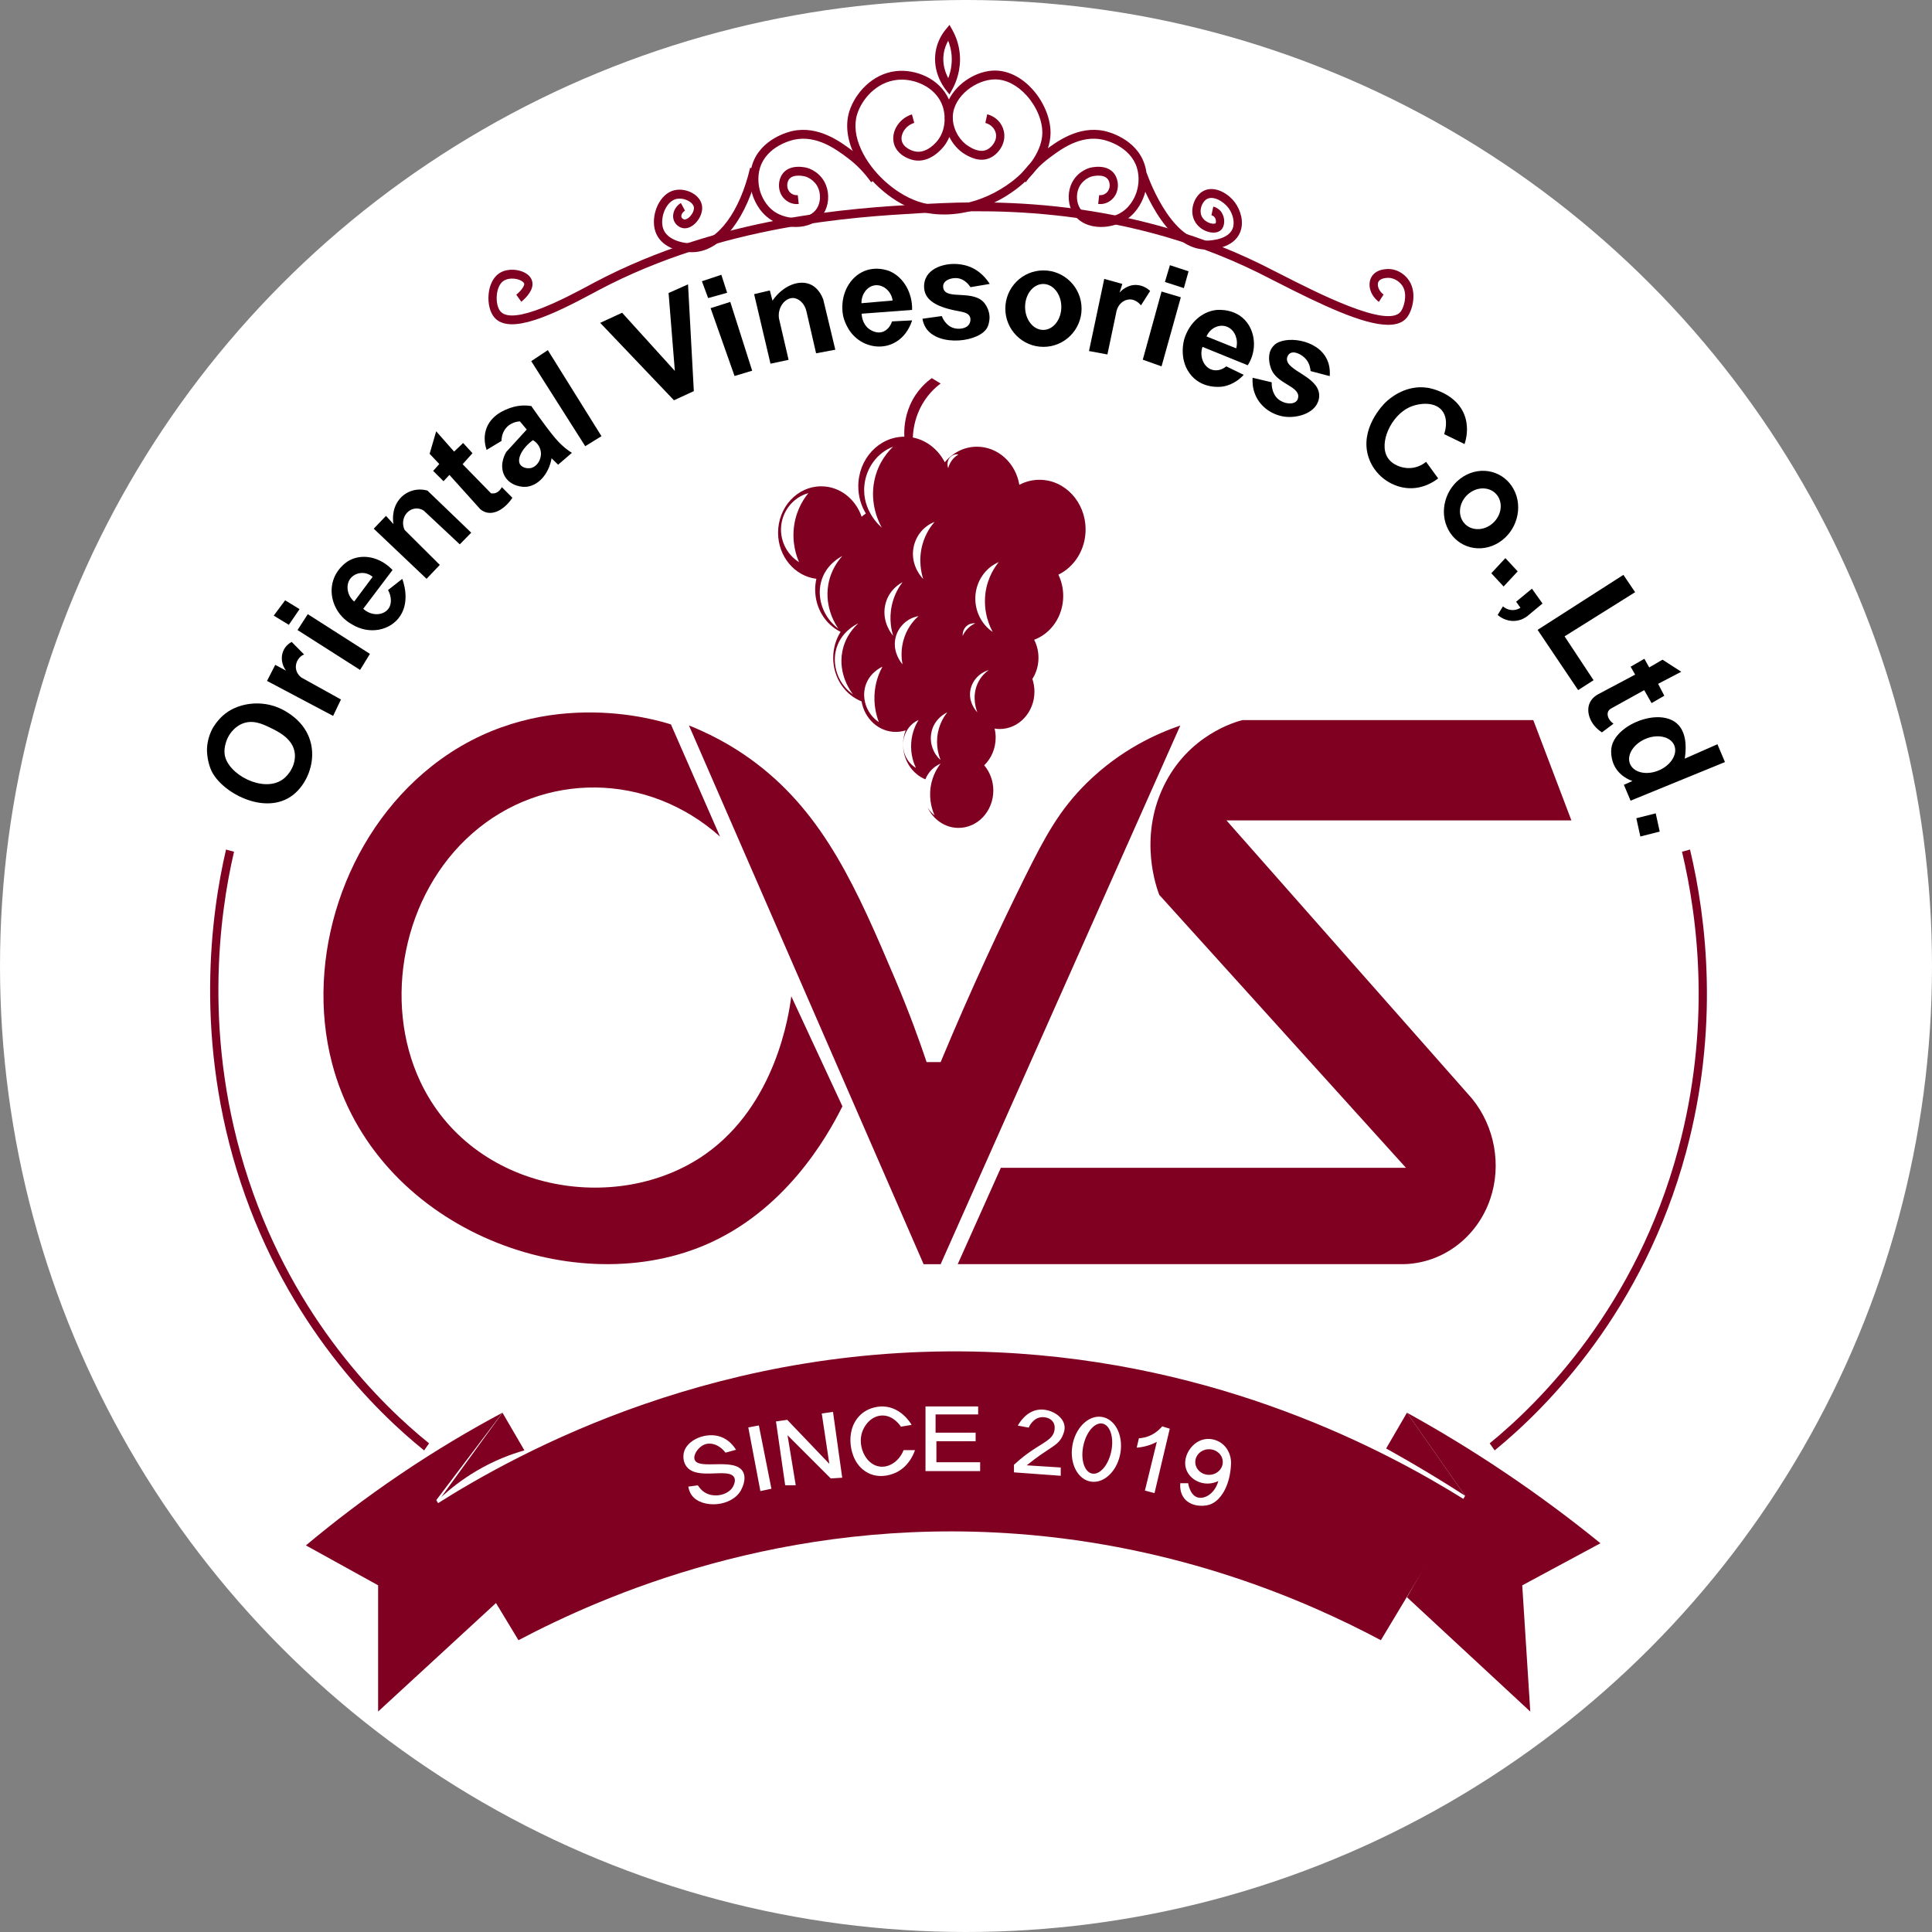 <?xml version="1.0" encoding="UTF-8"?>
<svg xmlns="http://www.w3.org/2000/svg" id="Layer_2" data-name="Layer 2" width="56" height="56" viewBox="0 0 56 56">
  <rect x="0" y="0" width="56" height="56" fill="#808080" stroke="none"/>
  <circle cx="28" cy="28" r="28" fill="#fff" stroke-width="0"></circle>
  <g>
    <path d="m19.447,20.997l1.424,3.252c-2.1-1.873-5.129-1.891-7.179-.094-2.016,1.767-2.603,4.866-1.511,7.192,1.504,3.205,5.703,3.9,8.255,2.114,2.059-1.441,2.435-4.072,2.5-4.584.494,1.063.988,2.126,1.482,3.19-.455.913-1.676,3.054-4.015,4.035-3.905,1.637-9.54-.536-10.779-5.285-.794-3.042.358-6.597,2.877-8.599,3.047-2.423,6.553-1.348,6.947-1.22Z" fill="#800022" stroke-width="0"></path>
    <path d="m19.97,21.029l6.801,15.614h.494l6.947-15.614c-.696.239-1.732.706-2.703,1.657-.793.777-1.214,1.556-1.795,2.725-.675,1.359-1.528,3.166-2.449,5.374h-.407c-.195-.582-.491-1.409-.901-2.377-1.116-2.632-2.053-4.776-4.04-6.285-.435-.33-1.077-.749-1.947-1.095Z" fill="#800022" stroke-width="0"></path>
    <path d="m44.443,20.872l1.105,2.908h-9.998l7.121,8.068c.655.807.859,1.925.523,2.908-.377,1.105-1.372,1.859-2.5,1.886h-12.934l1.25-2.793h11.742l-7.15-7.911c-.078-.202-.597-1.624.116-3.127.716-1.51,2.099-1.889,2.296-1.939h8.429Z" fill="#800022" stroke-width="0"></path>
    <path d="m14.564,40.948l-1.918,2.533,1.744,2.971-3.43,3.158v-3.659l-2.093-1.157c.803-.672,1.715-1.372,2.739-2.064,1.039-.703,2.035-1.29,2.958-1.782Z" fill="#800022" stroke-width="0"></path>
    <path d="m40.781,40.948c.891.491,1.837,1.06,2.819,1.72,1.029.691,1.958,1.388,2.79,2.064l-2.267,1.22.233,3.659-3.575-3.315,1.686-2.939-1.686-2.408Z" fill="#800022" stroke-width="0"></path>
    <path d="m14.564,40.948l.636,1.092c-.384.108-.87.288-1.392.597-.418.247-.755.515-1.016.753.591-.814,1.181-1.627,1.772-2.441Z" fill="#800022" stroke-width="0"></path>
    <path d="m40.781,40.948c-.201.346-.402.691-.603,1.037.242.135.487.274.734.417.54.315,1.059.634,1.555.954-.562-.803-1.124-1.605-1.686-2.408Z" fill="#800022" stroke-width="0"></path>
    <path d="m12.293,42.041c-1.398-1.126-3.947-3.63-5.312-7.752-1.372-4.144-.858-7.834-.429-9.664l.232.063c-.422,1.802-.928,5.435.423,9.515,1.344,4.058,3.853,6.524,5.23,7.633l-.144.206Z" fill="#800022" stroke-width="0"></path>
    <path d="m43.324,42.041l-.145-.205c1.516-1.239,4.242-3.991,5.46-8.502.955-3.535.59-6.653.115-8.646l.232-.064c.482,2.024.853,5.191-.117,8.782-1.238,4.582-4.006,7.377-5.546,8.635Z" fill="#800022" stroke-width="0"></path>
    <path d="m40.236,9.415c-.727,0-1.95-.586-3.252-1.251-.186-.095-.357-.183-.507-.257-4.169-2.059-8.307-1.816-9.865-1.725-1.843.108-5.678.333-9.262,2.229l-.164.088c-1.146.614-2.406,1.225-2.856.703-.128-.149-.192-.405-.168-.669.023-.254.123-.468.273-.586.203-.159.497-.154.698-.078.157.059.261.16.292.283.061.241-.171.476-.314.595l-.146-.204c.16-.133.242-.269.229-.323-.008-.03-.054-.075-.14-.108-.142-.054-.351-.056-.478.043-.094.073-.16.224-.176.402-.017.19.024.374.106.469.366.425,1.913-.404,2.574-.758l.165-.088c3.627-1.919,7.495-2.146,9.354-2.255,1.574-.092,5.755-.338,9.978,1.748.151.074.323.162.51.258,1.095.559,3.133,1.6,3.514,1.101.09-.118.194-.463.074-.702-.081-.161-.263-.277-.435-.277-.003,0-.006,0-.009,0-.07.002-.236.017-.281.123-.039.092.007.253.153.362l-.136.212c-.23-.172-.329-.458-.235-.68.072-.171.248-.268.494-.273.269-.006.533.159.66.412.169.337.051.79-.1.987-.116.152-.305.219-.55.219Z" fill="#800022" stroke-width="0"></path>
    <path d="m20.042,7.309c-.371,0-.886-.147-1.042-.588-.081-.229-.055-.526.066-.776.109-.224.275-.376.467-.427.193-.051.429-.005.601.119.12.086.197.204.215.331.022.154-.042.336-.166.474-.113.126-.248.189-.373.173-.13-.017-.247-.118-.285-.246-.052-.173.036-.378.21-.486l.12.223c-.083.052-.118.135-.103.185.011.038.053.066.086.07.046.006.116-.033.173-.097.071-.08.112-.182.102-.256s-.074-.129-.111-.155c-.115-.083-.285-.117-.41-.083-.123.033-.237.141-.313.296-.089.184-.111.405-.055.565.117.333.602.444.91.418.681-.06,1.313-.918,1.609-2.186l.232.063c-.321,1.377-1.036,2.311-1.821,2.38-.035.003-.073.005-.112.005Z" fill="#800022" stroke-width="0"></path>
    <path d="m34.959,7.233c-.018,0-.031-0-.039-.001-1.196-.043-1.882-2.053-1.91-2.139l.225-.087c.006.019.658,1.931,1.693,1.969.007 0.0.648.019.798-.343.08-.193-.002-.444-.112-.596-.143-.197-.461-.389-.654-.253-.123.087-.206.31-.132.478.054.122.175.19.27.214.077.019.126.006.136-.003.013-.016.022-.099-.018-.162-.031-.049-.082-.066-.102-.071l.054-.251c.06.015.172.058.247.179.099.159.091.385-.018.494-.073.073-.193.098-.33.07-.158-.032-.36-.144-.456-.359-.131-.297.006-.655.217-.804.306-.216.744-.007.974.31.146.202.271.548.142.859-.192.463-.811.496-.986.496Z" fill="#800022" stroke-width="0"></path>
    <path d="m23.067,6.579c-.257,0-.523-.076-.733-.216-.349-.231-.487-.596-.531-.743-.039-.131-.117-.475.001-.847.24-.756,1.071-.956,1.165-.976.755-.163,1.392.312,1.734.568.28.209.529.466.739.762l-.19.156c-.195-.275-.426-.513-.685-.707-.335-.25-.895-.668-1.55-.527-.08.017-.788.187-.985.807-.095.299-.032.579,0,.685.035.119.148.416.428.602.369.244.995.253,1.218-.103.1-.159.118-.381.047-.567-.104-.271-.356-.35-.385-.358-.004-.001-.362-.097-.48.098-.045.075-.065.205,0,.313.055.091.16.142.264.13l.027.256c-.195.023-.387-.073-.492-.245-.124-.205-.089-.446 0-.594.213-.353.721-.212.742-.206.066.019.4.132.544.509.101.263.074.581-.07.809-.17.271-.483.394-.809.394Z" fill="#800022" stroke-width="0"></path>
    <path d="m31.916,6.579c-.326,0-.639-.122-.809-.394-.143-.228-.171-.546-.07-.809.145-.377.479-.49.544-.509.022-.006.529-.147.742.206.089.148.124.389,0,.594-.104.173-.297.269-.491.245l.027-.256c.104.012.209-.038.264-.13.065-.108.046-.238 0-.313-.118-.195-.476-.099-.48-.098-.028.008-.281.087-.384.358-.071.185-.053.408.047.567.223.356.849.348,1.218.103.28-.185.393-.483.428-.602.032-.106.095-.386,0-.685-.197-.62-.905-.79-.985-.807-.656-.142-1.216.277-1.55.527-.26.194-.49.432-.685.707l-.19-.156c.21-.297.459-.553.739-.762.342-.256.98-.731,1.734-.568.094.02.924.22,1.164.976.118.371.04.716.001.847-.044.147-.183.512-.531.743-.21.139-.476.216-.733.216Z" fill="#800022" stroke-width="0"></path>
    <path d="m27.361,6.217c-.296,0-.582-.045-.845-.138-.725-.256-1.434-.907-1.765-1.619-.203-.437-.248-.864-.132-1.234.16-.507.652-1.088,1.355-1.165.558-.062,1.259.208,1.531.823.251-.498.828-.839,1.334-.839.004,0,.007,0,.01,0,.385.004.771.2,1.087.554.33.37.527.861.514,1.283-.016.553-.383,1.14-1.006,1.609-.628.472-1.383.727-2.085.727Zm-1.229-3.908c-.045,0-.09.002-.133.007-.598.066-1.017.56-1.153.992-.096.304-.054.662.119,1.036.304.655.957,1.253,1.626,1.49.819.29,1.885.071,2.717-.555.552-.416.89-.942.904-1.406.011-.355-.161-.775-.448-1.097-.271-.303-.596-.472-.916-.475-.537 0-1.194.463-1.23,1.057.002.042.003.083.002.124.025.297.2.596.447.752.085.054.344.218.566.091.115-.066.28-.25.231-.465-.033-.142-.152-.258-.303-.296l.054-.251c.242.061.427.247.481.486.074.322-.121.623-.351.754-.226.129-.495.096-.799-.096-.18-.114-.329-.288-.429-.487-.038.091-.086.177-.144.253-.065.086-.412.511-.884.421-.195-.038-.538-.195-.591-.544-.05-.33.185-.675.535-.785l.067.247c-.26.082-.393.322-.366.497.032.208.273.308.397.332.346.067.625-.289.656-.33.133-.177.187-.384.193-.576-.003-.037-.003-.075-.002-.112,0-.003 0-.005 0-.008-.007-.102-.026-.196-.051-.275-.166-.509-.712-.782-1.195-.782Z" fill="#800022" stroke-width="0"></path>
    <path d="m27.521,2.739l-.109-.139c-.09-.115-.378-.534-.294-1.089.046-.305.187-.527.296-.659l.108-.131.084.15c.118.212.192.452.214.695.042.467-.116.837-.213,1.016l-.086.157Zm-.037-1.558c-.056.099-.107.223-.13.372-.045.299.045.55.132.712.064-.169.12-.402.096-.674-.013-.14-.046-.279-.098-.411Z" fill="#800022" stroke-width="0"></path>
    <path d="m31.466,15.345c0-.794-.599-1.438-1.337-1.438-.209,0-.407.053-.583.145-.105-.628-.615-1.104-1.229-1.104-.371,0-.703.175-.932.451-.19-.37-.527-.639-.926-.718.009-.216.051-.506.196-.814.193-.413.47-.647.61-.75-.085-.052-.17-.104-.256-.156-.138.098-.438.34-.631.782-.152.349-.176.679-.165.915-.738.001-1.335.644-1.335,1.438,0,.292.081.562.22.789-.043.029-.084.059-.123.093-.175-.515-.633-.882-1.172-.882-.69,0-1.25.602-1.25,1.345,0,.692.486,1.261,1.11,1.336-.022.1-.035.204-.035.311,0,.546.303,1.016.738,1.226-.136.215-.215.475-.215.754,0,.581.343,1.074.822,1.262.087.504.497.885.99.885.1,0,.197-.016.288-.046-.048.127-.075.265-.075.41,0,.461.268.854.646,1.011.084-.206.242-.372.443-.456-.076.096-.241.333-.291.688-.055.396.066.702.116.813-.081-.062-.148-.139-.201-.225.168.349.505.587.895.587.556,0,1.008-.485,1.008-1.084,0-.281-.101-.537-.264-.73.203-.198.332-.484.332-.802,0-.091-.011-.179-.031-.263.048.008.097.013.147.013.556,0,1.008-.485,1.008-1.084,0-.129-.022-.252-.06-.367.111-.174.177-.385.177-.613,0-.19-.045-.368-.125-.523.49-.182.842-.681.842-1.27,0-.223-.051-.432-.14-.617.465-.225.789-.727.789-1.311Zm-8.305.949c-.332-.206-.535-.582-.523-.977.014-.475.337-.899.794-1.024-.104.126-.33.432-.407.899-.089.534.071.953.136,1.102Zm1.139,1.928c-.426-.316-.625-.859-.504-1.342.127-.507.553-.73.62-.764-.103.112-.331.392-.407.826-.118.677.229,1.191.291,1.279Zm.116.659c-.131.673.259,1.184.31,1.248-.402-.278-.601-.781-.504-1.248.118-.564.611-.792.659-.813-.095.084-.376.354-.465.813Zm.639-4.816c.052-.509.377-.945.833-1.118-.118.112-.428.434-.542.972-.149.702.146,1.254.213,1.373-.024-.019-.581-.479-.504-1.227Zm.419,6.866c-.323-.215-.485-.613-.407-.98.092-.433.472-.609.51-.625-.075.137-.182.373-.219.688-.05.424.056.76.116.917Zm.182-3.385c.094-.457.461-.648.504-.67-.088.114-.239.341-.31.67-.088.406-.006.739.039.883-.025-.028-.335-.388-.233-.883Zm.891,4.711c-.245-.146-.389-.431-.368-.73.02-.291.193-.546.446-.657-.065.103-.19.333-.213.657-.026.353.083.619.136.73Zm-.33-3.794c-.125.356-.082.666-.058.792-.03-.035-.274-.322-.213-.709.054-.345.326-.625.678-.688-.094.081-.291.276-.407.605Zm.252-2.522c.042-.369.283-.684.62-.813-.098.112-.259.327-.349.646-.131.466-.027.861.019,1.008-.034-.034-.346-.36-.291-.842Zm.794,6.087c-.215-.186-.319-.482-.271-.771.072-.433.443-.599.465-.608-.074.092-.214.292-.271.587-.074.379.033.682.077.792Zm.325-8.68c-.062.085-.09.169-.104.221-.006-.015-.05-.141.016-.26.056-.101.169-.155.284-.136-.047.026-.127.079-.197.175Zm.315,5.081c-.001-.029-.003-.143.074-.241.109-.14.279-.123.293-.121-.052.023-.129.064-.205.137-.086.082-.135.169-.161.225Zm.43,1.391c-.171.39-.029.765-.003.829-.033-.035-.231-.249-.213-.559.017-.304.234-.577.542-.667-.078.055-.23.178-.326.398Zm.229-2.607c-.067.558.143.977.213,1.105-.329-.22-.522-.612-.504-1.022.02-.444.287-.838.678-1.003-.096.118-.33.436-.388.92Z" fill="#800022" stroke-width="0"></path>
    <g>
      <g>
        <path d="m9.018,21.572c-.126-.583-.591-.865-.734-.952-.584-.353-1.311-.275-1.749.06-.236.181-.367.422-.375.436-.14.262-.157.505-.16.586,0,0-.013.303.113.604.276.66,1.585,1.369,2.39.729.377-.299.639-.891.515-1.464Zm-.831,1.025c-.563.392-1.591-.152-1.675-.727-.034-.229.081-.469.091-.488.021-.043.145-.288.408-.401.309-.133.601.006.807.105.24.115.674.322.726.743.037.304-.138.616-.357.768Z" stroke-width="0"></path>
        <path d="m7.74,19.737l1.915,1.014.228-.476c-.381-.211-.762-.423-1.143-.634-.018-.013-.15-.109-.164-.281-.013-.161.081-.322.236-.392l-.357-.361c-.039.02-.185.1-.253.282-.067.179-.032.389.087.549-.104-.056-.207-.112-.311-.167-.079.155-.159.31-.238.465Z" stroke-width="0"></path>
        <polygon points="8.624 18.262 8.921 17.802 10.723 18.953 10.437 19.418 8.624 18.262" stroke-width="0"></polygon>
        <polygon points="8.683 17.656 8.372 18.111 7.934 17.844 8.265 17.4 8.683 17.656" stroke-width="0"></polygon>
        <path d="m11.661,16.778c-.138.108-.275.216-.413.324.097.177.111.385.024.523-.127.202-.476.261-.744.021l.85-1.124c-.371-.391-.896-.489-1.283-.261-.031.018-.413.253-.475.733-.054.426.167.866.562,1.092.517.328,1.137.192,1.417-.231.306-.461.07-1.05.06-1.076Zm-1.54.047c.117-.222.443-.303.68-.105-.178.239-.356.477-.534.716-.191-.158-.242-.428-.146-.612Z" stroke-width="0"></path>
        <path d="m11.404,15.188c-.009-.051-.066-.408.16-.701.193-.25.517-.354.826-.267.423.407.846.813,1.269,1.22-.111.113-.221.226-.332.338l-1.045-.978c-.154-.101-.353-.076-.481.058-.124.13-.154.335-.073.502.34.338.68.676,1.02,1.014l-.384.403-1.531-1.453c.118-.124.236-.247.355-.371.071.078.142.157.214.235Z" stroke-width="0"></path>
        <path d="m12.643,12.501l-.19.653c.093.098.187.197.28.295-.059.067-.119.134-.178.201l.301.298.17-.183.894.993c.067.056.129.082.179.095.248.065.541-.109.753-.425l-.306-.308c-.012.024-.078.148-.208.177-.042.009-.079.006-.107,0-.274-.281-.548-.562-.822-.842.095-.106.191-.212.286-.319-.09-.099-.181-.198-.271-.296-.087.083-.175.167-.262.25-.173-.197-.347-.393-.52-.59Z" stroke-width="0"></path>
        <polygon points="15.879 10.149 15.398 10.468 16.963 12.933 17.434 12.643 15.879 10.149" stroke-width="0"></polygon>
        <path d="m16.381,12.985c-.131-.107-.224-.21-.303-.304-.281-.336-.645-.865-.678-.912-.131-.02-.349-.035-.598.051-.134.046-.59.202-.72.65-.067.232-.019.446.022.571.144-.087.288-.173.432-.26.001-.058.009-.198.099-.331.151-.224.403-.235.435-.236.066.079.132.157.198.236l-.593.649c-.017.028-.196.321-.081.626.115.303.437.397.644.386.346-.019.667-.353.75-.827.063.062.127.123.19.185l.399-.343c-.049-.031-.119-.078-.198-.142Zm-1.007.583c-.11.019-.254-.02-.306-.12-.078-.152.053-.449.379-.69.145.081.236.237.233.403-.004.187-.128.377-.306.408Z" stroke-width="0"></path>
        <polygon points="17.397 9.358 18.032 9.065 19.561 10.752 19.379 8.493 19.943 8.242 20.111 11.337 19.535 11.602 17.397 9.358" stroke-width="0"></polygon>
        <polygon points="20.597 8.932 21.167 8.751 21.802 10.745 21.291 10.898 20.597 8.932" stroke-width="0"></polygon>
        <polygon points="20.345 8.152 20.526 8.64 21.077 8.486 20.908 7.964 20.345 8.152" stroke-width="0"></polygon>
        <path d="m21.859,8.528l.474,2.014.525-.112-.279-1.199c-.047-.33.18-.594.402-.593.171.001.344.159.395.39.093.404.186.809.279,1.213l.557-.105-.35-1.457c-.044-.117-.142-.316-.337-.418-.328-.172-.813-.008-1.134.453-.026-.098-.052-.197-.077-.295-.152.035-.304.071-.455.107Z" stroke-width="0"></path>
        <path d="m25.631,9.6c-.216.107-.425-.052-.452-.073-.194-.154-.203-.402-.204-.434l1.463-.11c.011-.496-.245-.94-.638-1.117-.03-.014-.483-.207-.907.076-.359.24-.544.719-.457,1.202.022.099.116.469.45.707.302.216.728.273,1.081.061.327-.196.443-.534.471-.626-.194.01-.389.02-.583.03-.01.033-.064.203-.224.282Zm-.311-1.323c.24-.058.508.131.554.434l-.904.078c-.005-.25.149-.464.35-.512Z" stroke-width="0"></path>
        <path d="m28.688,8.23l-.559.094c-.023-.037-.153-.236-.379-.261-.147-.016-.357.038-.403.178-.024.071.003.141.005.146.12.301.88.004,1.19.408.054.071.139.22.141.407,0,0,.001.146-.057.273-.203.443-1.418.593-1.785.036-.066-.1-.092-.203-.103-.272.187-.026.373-.052.56-.078.014.038.108.273.335.345.157.05.396.026.471-.131.004-.009.048-.103.01-.193-.055-.13-.233-.141-.422-.181-.206-.043-.704-.149-.856-.462-.07-.144-.064-.325-.01-.458.164-.411.837-.538,1.311-.337.297.126.471.361.551.486Z" stroke-width="0"></path>
        <path d="m30.245,7.838c-.611,0-1.105.496-1.105,1.108s.495,1.108,1.105,1.108,1.105-.496,1.105-1.108-.495-1.108-1.105-1.108Zm-.007,1.725c-.29,0-.525-.298-.525-.666s.235-.666.525-.666.525.298.525.666-.235.666-.525.666Z" stroke-width="0"></path>
        <path d="m32.007,8.084l-.442,2.091.534.099.267-1.27c.049-.182.194-.312.36-.324.205-.015.334.158.345.172.089-.139.178-.279.267-.418-.042-.04-.182-.164-.394-.174-.283-.013-.465.189-.493.221l.08-.251-.525-.146Z" stroke-width="0"></path>
        <polygon points="33.668 8.45 34.227 8.617 33.668 10.619 33.124 10.426 33.668 8.45" stroke-width="0"></polygon>
        <polygon points="33.911 7.687 33.766 8.173 34.315 8.351 34.451 7.864 33.911 7.687" stroke-width="0"></polygon>
        <path d="m36.166,10.588c.227-.351.241-.806.039-1.15-.305-.519-.911-.457-.957-.452-.417.05-.776.377-.919.834-.014.046-.162.561.146.993.341.479.916.399.962.392.327-.051.538-.259.612-.34-.169-.082-.337-.164-.505-.246-.142.12-.328.149-.476.073-.197-.101-.301-.377-.214-.638l1.312.533Zm-.549-1.093c.185.106.282.36.214.602-.287-.115-.573-.231-.86-.346.121-.277.427-.382.646-.256Z" stroke-width="0"></path>
        <path d="m38.542,10.902l-.554-.146c-.006-.074-.028-.215-.126-.335-.127-.155-.361-.263-.481-.172-.038.029-.073.083-.078.146-.027.349.885.506.933,1.03.01.108-.02.189-.034.225-.131.341-.608.471-.957.429-.329-.04-.706-.253-.865-.648-.077-.191-.08-.369-.073-.481.185.044.369.087.554.131-.002.041-.009.313.18.481.168.149.45.18.549.052.046-.059.041-.137.041-.141-.022-.286-.612-.359-.779-.764-.005-.011-.009-.022-.011-.027-.025-.067-.112-.329-.004-.548,0,0,.037-.075.1-.134.292-.276,1.246-.185,1.528.422.045.096.095.254.078.481Z" stroke-width="0"></path>
        <path d="m41.861,12.585l.59.286c.046-.142.118-.432.026-.753-.208-.727-1.047-.871-1.095-.878-.664-.103-1.144.347-1.224.425-.061.06-.762.763-.489,1.592.17.515.637.843,1.104.889.468.047.814-.202.913-.279-.117-.16-.233-.321-.35-.481-.065.053-.225.168-.454.181-.252.015-.538-.098-.667-.314-.253-.421.11-1.209.641-1.45.275-.125.768-.181.972.139.156.245.055.574.032.641Z" stroke-width="0"></path>
        <path d="m43.875,14.182c-.284-.529-.938-.694-1.46-.369s-.717,1.017-.433,1.545c.284.529.938.694,1.46.369s.717-1.017.433-1.545Zm-.703,1.056c-.292.181-.646.108-.792-.163s-.027-.638.265-.819.646-.108.792.163.027.638-.265.819Z" stroke-width="0"></path>
        <polygon points="43.583 17 43.226 16.616 43.634 16.177 43.991 16.561 43.583 17" stroke-width="0"></polygon>
        <polygon points="47.546 24.246 47.43 23.717 47.992 23.575 48.108 24.104 47.546 24.246" stroke-width="0"></polygon>
        <path d="m44.339,17.801l.372-.308-.307-.43-.458.378.125.175c-.05.032-.115.061-.197.067-.169.011-.285-.085-.31-.107l-.154.248c.042.037.228.192.498.173.028-.002.073-.007.127-.021.137-.037.238-.113.304-.174Z" stroke-width="0"></path>
        <polygon points="47.055 16.663 47.395 17.165 45.35 18.445 46.19 19.716 45.743 20.003 44.568 18.257 47.055 16.663" stroke-width="0"></polygon>
        <path d="m47.264,19.324l.131.23-1.064.565c-.068.036-.209.124-.267.293-.09.259.049.613.369.816l.335-.251c-.136-.095-.197-.239-.16-.34.007-.02.026-.059.078-.094.324-.18.648-.359.972-.539l.214.376.369-.214-.18-.345.671-.35-.544-.35-.384.225c-.047-.084-.094-.167-.141-.251-.133.077-.266.153-.399.23Z" stroke-width="0"></path>
        <path d="m49.781,21.572c-.316.139-.632.279-.948.418.03-.186.087-.679-.177-.97-.487-.537-1.767-.056-1.935.594-.064.246.036.499.045.521.146.36.486.481.551.503l-.248.11.194.46,2.736-1.119-.219-.518Zm-1.742.775c-.36.133-.719.028-.802-.233s.141-.581.501-.714c.36-.133.719-.028.802.233s-.141.581-.501.714Z" stroke-width="0"></path>
      </g>
      <g>
        <path d="m31.97,41.267c-.221-.058-.473.217-.564.615-.091.398.014.768.235.827.221.058.473-.217.564-.615.091-.398-.014-.768-.235-.827Z" fill="#800022" stroke-width="0"></path>
        <path d="m35.044,42.007c-.22,0-.398.166-.398.371s.178.371.398.371.399-.166.399-.371-.178-.371-.399-.371Z" fill="#800022" stroke-width="0"></path>
        <path d="m28.949,39.2c-8.016-.378-13.94,2.906-16.304,4.402l2.383,3.94c2.442-1.288,7.662-3.586,14.445-3.083,4.691.348,8.333,1.903,10.552,3.083.814-1.355,1.628-2.71,2.442-4.065-2.357-1.472-7.105-3.975-13.517-4.277Zm-7.468,3.989c-.267.494-1.128.542-1.421.164-.069-.089-.097-.188-.109-.263.092-.012.185-.024.277-.037.04.064.116.166.243.23.281.142.684.03.792-.225.02-.048.058-.138.024-.221-.135-.324-1.095.098-1.399-.344-.093-.136-.087-.299-.066-.391.086-.37.655-.611,1.081-.451.235.088.373.277.432.371-.102.028-.204.056-.306.084-.173-.228-.427-.315-.622-.23-.174.076-.322.298-.272.434.114.312,1.173-.08,1.404.355.111.21-.037.483-.058.523Zm.559.031c-.117-.615-.233-1.23-.35-1.845.102-.019.204-.038.306-.058l.364,1.835-.321.068Zm2.041-.366l-1.254-1.253.238,1.451h-.306l-.267-1.851.326-.047,1.22,1.276-.219-1.459.326-.047.267,1.908-.33.021Zm1.924-.188c-.054.029-.51.26-.928-.021-.359-.242-.413-.676-.423-.8-.008-.103-.029-.437.19-.727.279-.369.712-.353.773-.35.512.028.783.492.807.533l-.311.052c-.015-.025-.214-.331-.544-.324-.315.007-.545.294-.603.57-.08.383.149.857.53.91.276.038.568-.153.695-.476h.33c-.027.083-.156.442-.515.633Zm2.405-.026h-1.584v-1.873h1.526v.231h-1.234v.528h1.161v.249h-1.137v.609h1.268v.256Zm2.384-1.01c-.104.225-.269.285-.64.545-.091.064-.229.164-.394.298l.986.063v.24l-1.356-.099v-.22c.198-.183.372-.312.496-.397.373-.256.622-.34.675-.586.009-.044.024-.145-.024-.235-.073-.139-.252-.177-.379-.157-.231.038-.333.279-.34.298l-.316-.058c.019-.038.233-.434.633-.464.309-.023.669.177.718.458.023.132-.029.245-.06.313Zm1.667.558c-.117.512-.517.846-.893.746s-.587-.595-.47-1.107c.117-.512.517-.846.893-.746.376.1.587.595.47,1.107Zm1.002,1.09l-.277-.073c.115-.47.23-.941.345-1.411-.059.031-.127.062-.204.089-.144.05-.274.071-.379.078l.063-.272c.085-.004.23-.024.389-.11.139-.075.233-.171.287-.235l.219.068-.442,1.866Zm1.579.34c-.204.061-.578.041-.748-.232-.09-.144-.09-.306-.083-.395h.228c.002.015.048.321.248.403.205.084.523-.087.627-.465-.407.194-.837-.025-.938-.361-.098-.325.128-.712.447-.826.162-.057.337-.041.491.035.242.12.379.384.368.655-.024.616-.292,1.083-.64,1.187Z" fill="#800022" stroke-width="0"></path>
      </g>
    </g>
  </g>
</svg>
